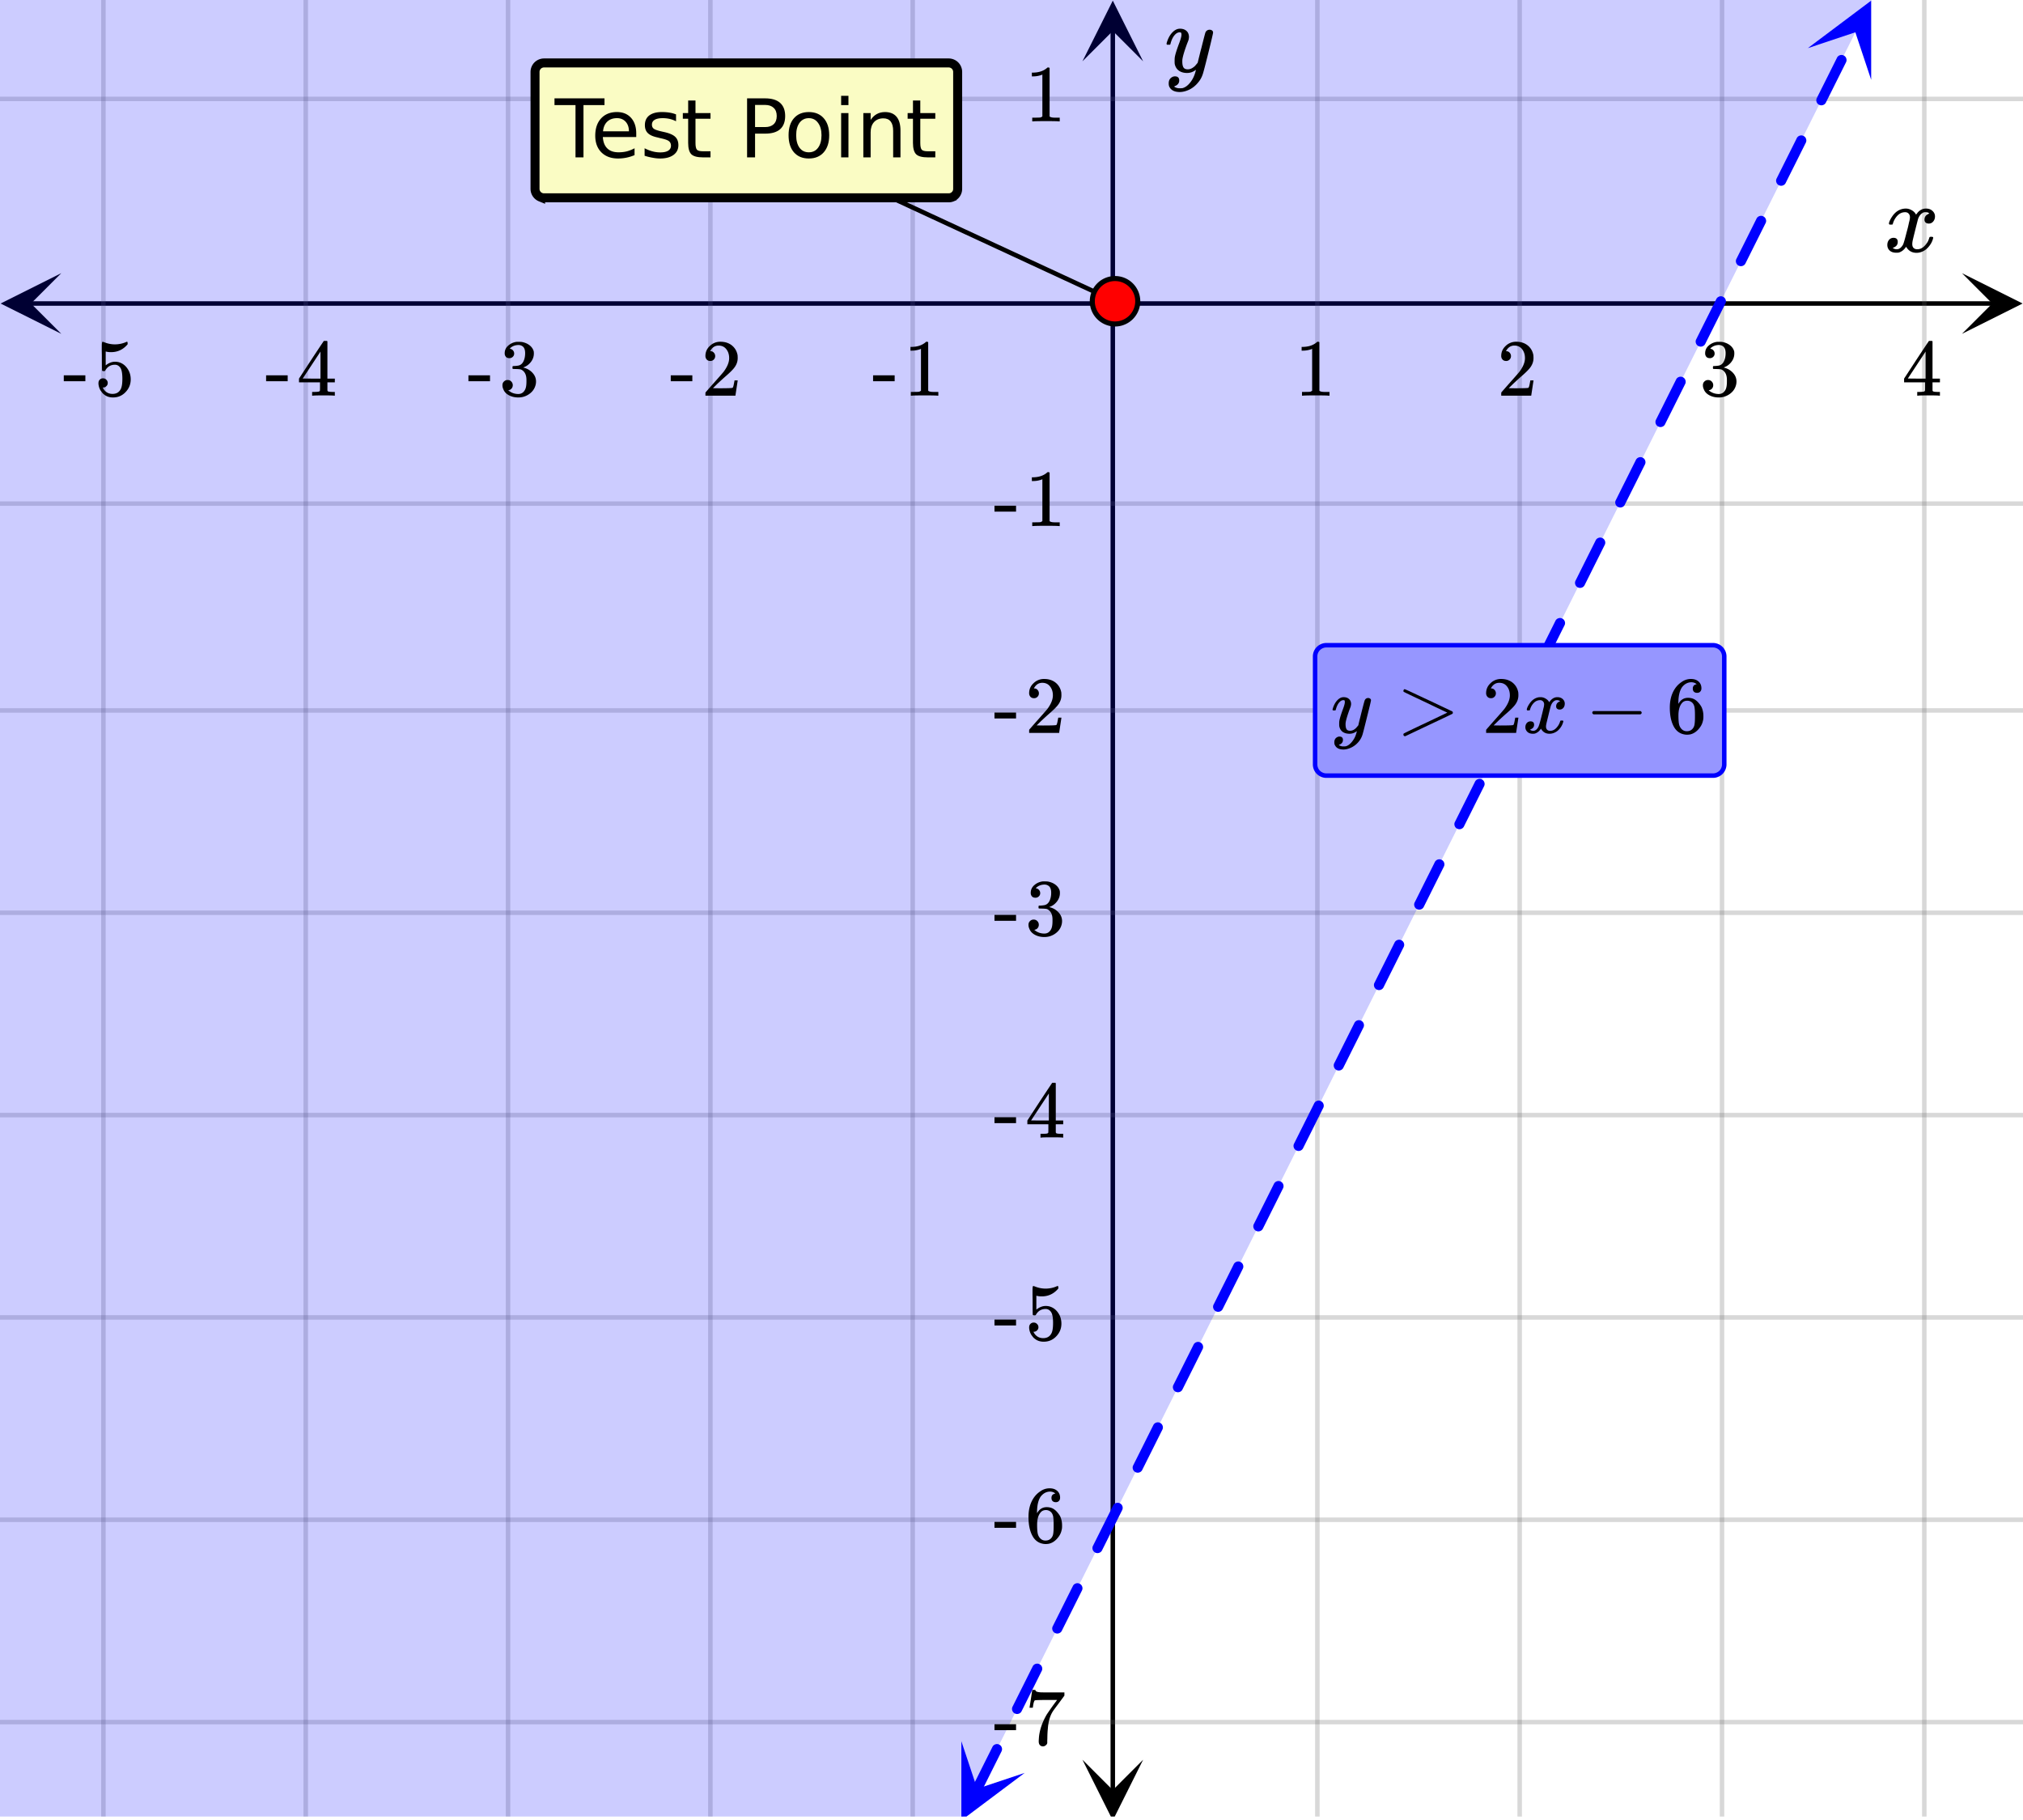 <svg xmlns="http://www.w3.org/2000/svg" xmlns:xlink="http://www.w3.org/1999/xlink" width="449.28" height="404.16" viewBox="0 0 336.96 303.12"><defs><symbol overflow="visible" id="m"><path d="M.953-4.531c-.074-.063-.11-.125-.11-.188.04-.289.212-.664.516-1.125.508-.77 1.149-1.21 1.922-1.328.145-.02.258-.031.344-.031.375 0 .723.101 1.047.297.32.187.55.43.687.718a3.71 3.71 0 0 0 .266-.343c.406-.446.867-.672 1.39-.672.446 0 .805.133 1.079.39.281.25.422.56.422.922 0 .336-.102.618-.297.844a.916.916 0 0 1-.75.344c-.211 0-.383-.055-.516-.172a.636.636 0 0 1-.187-.469c0-.5.27-.843.812-1.031a.921.921 0 0 0-.172-.125c-.105-.063-.261-.094-.468-.094-.149 0-.25.012-.313.032-.418.18-.727.539-.922 1.078-.031.093-.187.703-.469 1.828-.28 1.125-.433 1.758-.453 1.89a2.74 2.74 0 0 0-.047.5c0 .262.07.47.22.625.155.149.359.22.609.22.457 0 .867-.192 1.234-.579.375-.383.625-.813.75-1.281.039-.114.078-.176.11-.188.03-.02.113-.031.25-.031.206 0 .312.047.312.14 0 .012-.012.07-.031.172-.188.68-.57 1.266-1.141 1.766-.512.399-1.047.594-1.61.594-.761 0-1.34-.336-1.734-1.016-.312.492-.715.813-1.203.969-.105.02-.246.031-.422.031C1.441.156.992-.062.734-.5a1.316 1.316 0 0 1-.156-.656c0-.32.094-.598.281-.828a.95.95 0 0 1 .75-.344c.47 0 .704.23.704.687 0 .399-.188.688-.563.875l-.094.047-.078.031a.123.123 0 0 1-.047.016l-.047.016c0 .031.082.086.25.156.125.055.266.078.422.078.383 0 .723-.242 1.016-.734.113-.196.32-.907.625-2.125.07-.25.144-.524.219-.828.07-.301.125-.536.156-.704.039-.164.066-.265.078-.296.063-.29.094-.5.094-.625 0-.27-.074-.477-.219-.625-.137-.157-.328-.235-.578-.235-.492 0-.918.188-1.281.563a3.171 3.171 0 0 0-.75 1.297c-.024.105-.047.168-.079.187-.023.012-.109.016-.265.016zm0 0"/></symbol><symbol overflow="visible" id="t"><path d="M7.531-7.031c.157 0 .285.043.39.125a.41.41 0 0 1 .173.343c0 .137-.266 1.278-.797 3.422-.531 2.137-.84 3.305-.922 3.516a4.073 4.073 0 0 1-.844 1.469 4.38 4.38 0 0 1-1.343 1.078c-.586.281-1.133.422-1.641.422-.824 0-1.387-.262-1.688-.781-.105-.157-.156-.376-.156-.657 0-.367.102-.652.313-.86.226-.21.468-.312.718-.312.477 0 .72.227.72.688 0 .394-.196.687-.579.875-.023.008-.047.02-.078.031-.031.02-.059.035-.078.047-.024.008-.043.016-.063.016l-.047.03c.032.063.145.13.344.204.176.063.352.094.531.094h.125c.188 0 .329-.012.422-.031.414-.118.805-.391 1.172-.829.375-.437.66-.96.86-1.562.113-.363.171-.578.171-.64 0-.009-.011-.005-.03.015a.546.546 0 0 0-.095.062c-.406.29-.855.438-1.343.438-.555 0-1.012-.133-1.375-.39-.356-.259-.586-.634-.688-1.126a4.332 4.332 0 0 1-.016-.5c0-.258.008-.46.032-.61.07-.456.32-1.253.75-2.39.238-.644.36-1.093.36-1.343A.756.756 0 0 0 2.78-6.5c-.031-.063-.094-.094-.187-.094h-.078c-.25 0-.493.117-.72.344-.355.355-.62.875-.796 1.563 0 .011-.008.03-.016.062a.22.22 0 0 1-.03.063l-.032.015C.91-4.535.89-4.53.859-4.53H.437c-.062-.063-.093-.11-.093-.14 0-.04.015-.118.047-.235.226-.758.57-1.352 1.03-1.782.364-.343.75-.515 1.157-.515.457 0 .82.125 1.094.375.27.25.406.594.406 1.031-.023.211-.039.324-.047.344 0 .074-.086.308-.25.703-.449 1.21-.715 2.094-.797 2.656a3.234 3.234 0 0 0-.015.375c0 .418.062.735.187.953.133.22.375.329.719.329.25 0 .484-.063.703-.188.227-.133.399-.266.516-.39.113-.126.258-.298.437-.516 0-.008.024-.117.078-.328.051-.22.13-.536.235-.954.101-.425.207-.832.312-1.218.407-1.625.63-2.477.672-2.563a.735.735 0 0 1 .703-.437zm0 0"/></symbol><symbol overflow="visible" id="n"><path d="M5.61 0c-.157-.031-.872-.047-2.141-.047C2.207-.047 1.5-.03 1.344 0h-.157v-.625h.344c.52 0 .86-.008 1.016-.031.07-.008.18-.067.328-.172v-6.969c-.023 0-.059.016-.11.047a4.134 4.134 0 0 1-1.39.25h-.25v-.625h.25c.758-.02 1.39-.188 1.89-.5a2.46 2.46 0 0 0 .422-.313c.008-.03.063-.046.157-.046a.36.36 0 0 1 .234.078v8.078c.133.137.43.203.89.203h.798V0zm0 0"/></symbol><symbol overflow="visible" id="o"><path d="M1.484-5.781c-.25 0-.449-.078-.593-.235a.872.872 0 0 1-.22-.609c0-.645.243-1.195.735-1.656a2.46 2.46 0 0 1 1.766-.703c.77 0 1.41.21 1.922.625.508.418.82.964.937 1.64.008.168.016.32.016.453 0 .524-.156 1.012-.469 1.47-.25.374-.758.89-1.516 1.546-.324.281-.777.695-1.359 1.234l-.781.766 1.016.016c1.414 0 2.164-.024 2.25-.079.039-.007.085-.101.14-.28.031-.095.094-.4.188-.923v-.03h.53v.03l-.374 2.47V0h-5v-.25c0-.188.008-.29.031-.313.008-.007.383-.437 1.125-1.28.977-1.095 1.61-1.813 1.89-2.157.602-.82.907-1.57.907-2.25 0-.594-.156-1.086-.469-1.484-.312-.407-.746-.61-1.297-.61-.523 0-.945.235-1.265.703-.024.032-.047.079-.078.141a.274.274 0 0 0-.047.078c0 .012.02.016.062.016a.68.68 0 0 1 .547.25.801.801 0 0 1 .219.562c0 .23-.078.422-.235.578a.76.76 0 0 1-.578.235zm0 0"/></symbol><symbol overflow="visible" id="p"><path d="M1.719-6.25c-.25 0-.446-.07-.578-.219a.863.863 0 0 1-.204-.593c0-.508.196-.938.594-1.282a2.566 2.566 0 0 1 1.407-.625h.203c.312 0 .507.008.593.016.301.043.602.137.907.281.593.305.968.727 1.125 1.266.02.093.03.218.03.375 0 .523-.167.996-.5 1.422-.323.418-.73.714-1.218.89-.055.024-.055.04 0 .047.008 0 .05.012.125.031.55.157 1.016.446 1.39.86.376.418.563.89.563 1.422 0 .367-.086.718-.25 1.062-.218.461-.574.84-1.062 1.14-.492.302-1.04.454-1.64.454-.595 0-1.122-.125-1.579-.375-.46-.25-.766-.586-.922-1.016a1.45 1.45 0 0 1-.14-.656c0-.25.082-.453.25-.61a.831.831 0 0 1 .609-.25c.25 0 .453.087.61.25.163.169.25.372.25.61 0 .21-.063.39-.188.547a.768.768 0 0 1-.469.281l-.094.031c.489.407 1.047.61 1.672.61.5 0 .875-.239 1.125-.719.156-.29.234-.742.234-1.36v-.265c0-.852-.292-1.426-.875-1.719-.124-.05-.398-.082-.812-.093l-.563-.016-.046-.031c-.024-.02-.032-.086-.032-.204 0-.113.008-.18.032-.203.03-.03.054-.046.078-.046.25 0 .508-.02.781-.063.395-.05.695-.27.906-.656.207-.395.313-.867.313-1.422 0-.582-.157-.973-.469-1.172a1.131 1.131 0 0 0-.64-.188c-.45 0-.844.122-1.188.36l-.125.094a.671.671 0 0 0-.094.109l-.047.047a.88.88 0 0 0 .094.031c.176.024.328.11.453.266.125.148.188.32.188.515a.715.715 0 0 1-.235.547.76.76 0 0 1-.562.219zm0 0"/></symbol><symbol overflow="visible" id="q"><path d="M6.234 0c-.125-.031-.71-.047-1.75-.047-1.074 0-1.671.016-1.796.047h-.126v-.625h.422c.383-.008.618-.031.704-.063a.286.286 0 0 0 .171-.14c.008-.008.016-.25.016-.719v-.672h-3.5v-.625l2.031-3.11A431.58 431.58 0 0 1 4.5-9.108c.02-.008.113-.016.281-.016h.25l.078.078v6.203h1.235v.625H5.109V-.89a.25.25 0 0 0 .079.157c.07.062.328.101.765.109h.39V0zm-2.28-2.844v-4.5L1-2.859l1.469.015zm0 0"/></symbol><symbol overflow="visible" id="r"><path d="M.14-2.406v-.985h3.594v.985zm0 0"/></symbol><symbol overflow="visible" id="s"><path d="M1.438-2.89a.72.72 0 0 1 .546.234.72.72 0 0 1 .235.547c0 .21-.078.386-.235.53a.73.73 0 0 1-.515.22h-.094l.047.062c.133.293.336.531.61.719.28.187.609.281.984.281.644 0 1.101-.27 1.375-.812.175-.332.265-.907.265-1.72 0-.925-.125-1.55-.375-1.874-.23-.3-.515-.453-.86-.453-.698 0-1.23.308-1.593.922a.312.312 0 0 1-.094.125.761.761 0 0 1-.203.015c-.148 0-.23-.031-.25-.093-.023-.032-.031-.817-.031-2.36 0-.258-.008-.57-.016-.937v-.72c0-.5.032-.75.094-.75a.047.047 0 0 1 .047-.03l.25.078a4.646 4.646 0 0 0 3.625-.016.402.402 0 0 1 .172-.062c.07 0 .11.086.11.25v.171C4.8-7.686 3.878-7.25 2.765-7.25c-.282 0-.532-.023-.75-.078l-.141-.031v2.312c.508-.406 1.035-.61 1.578-.61.164 0 .348.024.547.063.602.157 1.094.5 1.469 1.032.383.523.578 1.14.578 1.859 0 .812-.29 1.515-.86 2.11-.562.593-1.261.89-2.093.89C2.52.297 2.035.14 1.64-.172a1.618 1.618 0 0 1-.438-.453C.93-.945.758-1.348.687-1.828c0-.02-.007-.055-.015-.11v-.14c0-.25.07-.445.219-.594a.745.745 0 0 1 .546-.219zm0 0"/></symbol><symbol overflow="visible" id="u"><path d="M5.031-8.11c-.199-.195-.48-.304-.843-.328-.625 0-1.153.274-1.579.813-.418.586-.625 1.492-.625 2.719L2-4.86l.11-.172c.363-.54.859-.813 1.484-.813.414 0 .781.09 1.094.266a2.6 2.6 0 0 1 .64.547c.219.242.395.492.531.75.196.449.297.933.297 1.453v.234c0 .211-.027.403-.078.578-.105.532-.383 1.032-.828 1.5-.387.407-.82.66-1.297.766a2.688 2.688 0 0 1-.547.047c-.168 0-.32-.016-.453-.047-.668-.125-1.2-.484-1.594-1.078C.83-1.66.563-2.79.563-4.218c0-.97.171-1.817.515-2.548.344-.726.82-1.296 1.438-1.703a2.62 2.62 0 0 1 1.562-.515c.531 0 .953.14 1.266.421.32.282.484.665.484 1.141 0 .23-.07.414-.203.547-.125.137-.297.203-.516.203-.218 0-.398-.062-.53-.187-.126-.125-.188-.301-.188-.532 0-.406.21-.644.64-.718zm-.593 3.235a1.18 1.18 0 0 0-.97-.484c-.335 0-.605.105-.812.312C2.22-4.597 2-3.883 2-2.907c0 .794.05 1.345.156 1.657.094.273.242.5.453.688.22.187.477.28.782.28.457 0 .804-.171 1.046-.515.133-.187.22-.41.25-.672.04-.258.063-.64.063-1.14v-.422c0-.508-.023-.895-.063-1.156a1.566 1.566 0 0 0-.25-.688zm0 0"/></symbol><symbol overflow="visible" id="v"><path d="M.734-6.172C.742-6.192.82-6.68.97-7.64l.219-1.453c0-.008.085-.015.265-.015h.266v.046c0 .094.066.172.203.235.133.062.367.105.703.125.344.012 1.102.015 2.281.015h1.64v.532l-.921 1.25c-.137.187-.293.398-.469.625l-.39.531a7.378 7.378 0 0 0-.157.234c-.468.73-.746 1.704-.828 2.922-.043.375-.07.883-.078 1.516 0 .125-.008.258-.015.39v.438a.62.62 0 0 1-.266.375.674.674 0 0 1-.438.172.692.692 0 0 1-.53-.219c-.126-.144-.188-.351-.188-.625 0-.125.015-.379.046-.765.133-1.208.555-2.426 1.266-3.657.176-.281.55-.82 1.125-1.625l.625-.843h-1.25c-1.574 0-2.398.027-2.469.078-.043.023-.093.12-.156.296a3.92 3.92 0 0 0-.125.625c-.023.157-.039.247-.047.266v.031H.734zm0 0"/></symbol><symbol overflow="visible" id="x"><path d="M1.156-6.86a.31.31 0 0 1-.031-.156c0-.062.02-.117.063-.171.039-.063.085-.094.14-.094.063 0 .754.312 2.078.937 1.32.617 2.63 1.23 3.922 1.844l1.938.922a.273.273 0 0 1 .093.219c0 .086-.03.148-.093.187-.024.024-1.336.649-3.938 1.875L1.438.547h-.079C1.203.523 1.125.43 1.125.266a.33.33 0 0 1 .031-.141c.04-.055 1.352-.688 3.938-1.906l3.343-1.594a297 297 0 0 1-3.343-1.594c-2.586-1.218-3.899-1.847-3.938-1.89zm0 0"/></symbol><symbol overflow="visible" id="z"><path d="M1.328-3.094c-.137-.07-.203-.164-.203-.281 0-.113.066-.203.203-.266h7.828c.133.075.203.168.203.282 0 .105-.07.195-.203.265zm0 0"/></symbol><symbol overflow="visible" id="w"><path d="M6.234-5.813c.125 0 .227.04.313.11.094.062.14.152.14.266 0 .117-.226 1.058-.671 2.828C5.578-.836 5.328.133 5.266.312a3.459 3.459 0 0 1-.688 1.22 3.641 3.641 0 0 1-1.11.874c-.491.239-.945.36-1.359.36-.687 0-1.152-.22-1.39-.657-.094-.125-.14-.304-.14-.53 0-.306.085-.544.265-.72.187-.168.379-.25.578-.25.394 0 .594.188.594.563 0 .332-.157.578-.47.734a.298.298 0 0 1-.062.032.295.295 0 0 0-.078.03c-.011.009-.023.016-.031.016L1.328 2c.031.05.129.11.297.172.133.05.273.078.422.078h.11c.155 0 .273-.012.359-.031.332-.094.648-.324.953-.688A3.69 3.69 0 0 0 4.188.25c.093-.3.14-.477.14-.531 0-.008-.012-.004-.031.015a.358.358 0 0 1-.078.047c-.336.239-.703.36-1.11.36-.46 0-.84-.106-1.14-.313-.293-.219-.48-.531-.563-.937a2.932 2.932 0 0 1-.015-.407c0-.218.007-.382.03-.5.063-.394.266-1.054.61-1.984.196-.531.297-.898.297-1.11a.838.838 0 0 0-.031-.265c-.024-.05-.074-.078-.156-.078h-.063c-.21 0-.406.094-.594.281-.293.293-.511.727-.656 1.297 0 .012-.008.027-.015.047a.188.188 0 0 1-.032.047l-.015.015c-.012.012-.028.016-.047.016h-.36C.305-3.8.281-3.836.281-3.86a.97.97 0 0 1 .047-.203c.188-.625.469-1.113.844-1.468.3-.282.617-.422.953-.422.383 0 .688.105.906.312.227.2.344.485.344.86-.023.168-.04.261-.047.281 0 .055-.07.246-.203.578-.367 1-.586 1.735-.656 2.203a1.857 1.857 0 0 0-.016.297c0 .344.05.61.156.797.114.18.313.266.594.266.207 0 .406-.051.594-.157a1.84 1.84 0 0 0 .422-.328c.093-.101.21-.242.36-.422a32.833 32.833 0 0 1 .25-1.063c.093-.35.175-.687.25-1 .343-1.35.534-2.062.577-2.124a.592.592 0 0 1 .578-.36zm0 0"/></symbol><symbol overflow="visible" id="y"><path d="M.781-3.75C.727-3.8.703-3.848.703-3.89c.031-.25.172-.563.422-.938.414-.633.941-1.004 1.578-1.11.133-.007.235-.015.297-.015.313 0 .598.086.86.25.269.156.46.355.578.594.113-.157.187-.25.218-.282.332-.375.711-.562 1.14-.562.364 0 .661.105.891.312.227.211.344.465.344.766 0 .281-.078.516-.234.703a.776.776 0 0 1-.625.281.64.64 0 0 1-.422-.14.521.521 0 0 1-.156-.39c0-.415.222-.696.672-.845a.58.58 0 0 0-.141-.093.705.705 0 0 0-.39-.094.91.91 0 0 0-.266.031c-.336.149-.586.445-.75.89-.032.075-.164.579-.39 1.516-.231.93-.356 1.45-.376 1.563a1.827 1.827 0 0 0-.047.406c0 .211.063.383.188.516.125.125.289.187.5.187.383 0 .726-.16 1.031-.484.3-.32.508-.676.625-1.063.02-.082.04-.129.063-.14.03-.02.109-.031.234-.031.164 0 .25.039.25.109 0 .012-.012.058-.031.14-.149.563-.461 1.055-.938 1.47-.43.323-.875.484-1.344.484-.625 0-1.101-.282-1.421-.844-.262.406-.594.68-1 .812-.086.02-.2.032-.344.032-.524 0-.89-.188-1.11-.563a.953.953 0 0 1-.14-.531c0-.27.078-.5.234-.688a.798.798 0 0 1 .625-.28c.395 0 .594.187.594.562 0 .336-.164.574-.484.718a.359.359 0 0 1-.063.047l-.078.031c-.012.012-.024.016-.031.016h-.032c0 .031.063.074.188.125a.817.817 0 0 0 .36.078c.32 0 .597-.203.827-.61.102-.163.282-.75.532-1.75.05-.206.109-.437.171-.687.063-.257.11-.457.141-.593.031-.133.05-.211.063-.235a2.86 2.86 0 0 0 .078-.531.678.678 0 0 0-.188-.5.613.613 0 0 0-.484-.203c-.406 0-.762.156-1.063.469a2.562 2.562 0 0 0-.609 1.078c-.012.074-.031.12-.063.14a.752.752 0 0 1-.218.016zm0 0"/></symbol><symbol overflow="visible" id="A"><path d="M-.047-9.828h8.328v1.125h-3.5V0H3.453v-8.703h-3.5zm0 0"/></symbol><symbol overflow="visible" id="B"><path d="M7.578-3.984v.593H2.016c.05.836.3 1.47.75 1.907.445.43 1.07.64 1.875.64.468 0 .921-.05 1.359-.156a5.827 5.827 0 0 0 1.297-.516v1.141a6.956 6.956 0 0 1-2.734.563C3.394.188 2.469-.149 1.78-.829 1.094-1.516.75-2.441.75-3.61c0-1.207.32-2.164.969-2.875.656-.707 1.535-1.063 2.64-1.063.989 0 1.77.32 2.344.953.582.637.875 1.508.875 2.61zm-1.219-.36c0-.664-.183-1.195-.546-1.593-.368-.395-.844-.594-1.438-.594-.68 0-1.219.195-1.625.578-.406.387-.64.922-.703 1.61zm0 0"/></symbol><symbol overflow="visible" id="C"><path d="M5.969-7.156v1.14a4.708 4.708 0 0 0-1.063-.39 5.208 5.208 0 0 0-1.14-.125c-.606 0-1.059.093-1.36.281-.304.18-.453.45-.453.813 0 .28.102.507.313.671.218.157.656.309 1.312.454l.406.093c.864.188 1.473.45 1.829.782.363.335.546.804.546 1.406 0 .687-.273 1.23-.812 1.625-.543.398-1.29.594-2.234.594-.399 0-.81-.043-1.235-.126-.43-.07-.875-.18-1.344-.328v-1.25c.446.23.883.403 1.313.516.437.117.867.172 1.297.172.57 0 1.008-.094 1.312-.281.313-.196.469-.473.469-.829 0-.332-.117-.585-.344-.765-.218-.176-.703-.344-1.453-.5l-.422-.11c-.75-.156-1.293-.394-1.625-.718-.336-.32-.5-.77-.5-1.344 0-.695.242-1.234.735-1.61.5-.374 1.195-.562 2.093-.562.446 0 .868.031 1.266.094.395.062.758.164 1.094.297zm0 0"/></symbol><symbol overflow="visible" id="D"><path d="M2.469-9.469v2.094h2.5v.938h-2.5v4.015c0 .594.082.98.25 1.156.164.168.5.25 1 .25h1.25V0h-1.25C2.78 0 2.133-.172 1.78-.516c-.355-.351-.531-.988-.531-1.906v-4.015H.36v-.938h.89v-2.094zm0 0"/></symbol><symbol overflow="visible" id="F"><path d="M2.656-8.734v3.687h1.672c.613 0 1.086-.156 1.422-.469.344-.32.516-.78.516-1.375 0-.593-.172-1.046-.516-1.359-.336-.32-.809-.484-1.422-.484zM1.328-9.828h3c1.102 0 1.938.25 2.5.75.563.5.844 1.23.844 2.187 0 .97-.281 1.704-.844 2.204-.562.492-1.398.734-2.5.734H2.656V0H1.328zm0 0"/></symbol><symbol overflow="visible" id="G"><path d="M4.125-6.531c-.648 0-1.164.258-1.547.765-.375.512-.562 1.204-.562 2.079 0 .886.187 1.585.562 2.093.375.5.89.75 1.547.75.645 0 1.156-.25 1.531-.75.383-.508.578-1.207.578-2.093 0-.864-.195-1.551-.578-2.063-.375-.52-.886-.781-1.531-.781zm0-1.016c1.05 0 1.879.344 2.484 1.031.602.68.907 1.621.907 2.829 0 1.21-.305 2.156-.907 2.843C6.004-.156 5.176.187 4.125.187c-1.055 0-1.883-.343-2.484-1.03C1.047-1.532.75-2.478.75-3.689c0-1.207.297-2.148.89-2.828.602-.687 1.43-1.03 2.485-1.03zm0 0"/></symbol><symbol overflow="visible" id="H"><path d="M1.266-7.375h1.218V0H1.266zm0-2.875h1.218v1.547H1.266zm0 0"/></symbol><symbol overflow="visible" id="I"><path d="M7.406-4.453V0H6.188v-4.406c0-.696-.137-1.219-.407-1.563-.273-.351-.68-.531-1.218-.531-.657 0-1.18.21-1.563.625-.375.418-.563.984-.563 1.703V0H1.22v-7.375h1.218v1.14c.29-.437.633-.765 1.032-.984.394-.218.847-.328 1.36-.328.843 0 1.484.262 1.921.781.438.524.656 1.293.656 2.313zm0 0"/></symbol><clipPath id="a"><path d="M0 0h336.96v302.55H0zm0 0"/></clipPath><clipPath id="b"><path d="M.102 45.496H11V56H.102zm0 0"/></clipPath><clipPath id="c"><path d="M326.79 45.496h10.17V56h-10.17zm0 0"/></clipPath><clipPath id="d"><path d="M16 0h305v302.55H16zm0 0"/></clipPath><clipPath id="e"><path d="M180.297 293H191v9.55h-10.703zm0 0"/></clipPath><clipPath id="f"><path d="M180.297 0H191v10.21h-10.703zm0 0"/></clipPath><clipPath id="g"><path d="M0 16h336.96v272H0zm0 0"/></clipPath><clipPath id="h"><path d="M160 290h11v12.55h-11zm0 0"/></clipPath><clipPath id="i"><path d="M154.852 300.559l11.87-23.739 23.735 11.868-11.867 23.738zm0 0"/></clipPath><clipPath id="j"><path d="M301 0h11v14h-11zm0 0"/></clipPath><clipPath id="k"><path d="M301.121 8.02l11.871-23.739 23.735 11.867-11.868 23.739zm0 0"/></clipPath><clipPath id="l"><path d="M0 0h336.96v302.55H0zm0 0"/></clipPath></defs><g clip-path="url(#a)" fill="#fff"><path d="M0 0h337v303.3H0zm0 0"/><path d="M0 0h337v303.3H0zm0 0"/></g><path d="M5.055 50.55h326.89" fill="none" stroke="#000" stroke-width=".749"/><g clip-path="url(#b)"><path d="M10.21 45.496L.103 50.551l10.109 5.054-5.055-5.054zm0 0"/></g><g clip-path="url(#c)"><path d="M326.79 45.496l10.108 5.055-10.109 5.054 5.055-5.054zm0 0"/></g><g clip-path="url(#d)"><path d="M219.426 0v303.3M253.125 0v303.3M286.825 0v303.3M320.522 0v303.3M152.023 0v303.3M118.324 0v303.3M84.625 0v303.3M50.925 0v303.3M17.224 0v303.3" fill="none" stroke-linecap="round" stroke-linejoin="round" stroke="#666" stroke-opacity=".251" stroke-width=".749"/></g><path d="M185.352 298.246V5.055" fill="none" stroke="#000" stroke-width=".749"/><g clip-path="url(#e)"><path d="M180.297 293.09l5.055 10.11 5.054-10.11-5.054 5.055zm0 0"/></g><g clip-path="url(#f)"><path d="M180.297 10.21L185.352.103l5.054 10.109-5.054-5.055zm0 0"/></g><g clip-path="url(#g)"><path d="M0 16.477h337M0 83.875h337M0 118.325h337M0 152.022h337m-337 33.7h337M0 219.426h337M0 253.125h337m-337 33.7h337" fill="none" stroke-linecap="round" stroke-linejoin="round" stroke="#666" stroke-opacity=".251" stroke-width=".749"/></g><path d="M161.957 297.648l.984-1.964.98-1.965.985-1.965.403-.805a.806.806 0 0 1 .488-.422.798.798 0 0 1 .64.047.798.798 0 0 1 .422.485.821.821 0 0 1-.043.644l-.402.805-.984 1.965-.98 1.964-.985 1.965a.81.81 0 0 1-.485.422.806.806 0 0 1-.644-.047.81.81 0 0 1-.422-.484.821.821 0 0 1 .043-.645zm6.7-13.398l.179-.355.98-1.965.985-1.965.98-1.965.227-.445a.786.786 0 0 1 .484-.422.821.821 0 0 1 .645.043.817.817 0 0 1 .422.488.808.808 0 0 1-.047.645l-.223.445-.98 1.965-.985 1.965-.98 1.964-.18.356a.81.81 0 0 1-.488.426.83.83 0 0 1-.64-.047.793.793 0 0 1-.423-.488.824.824 0 0 1 .043-.645zm6.698-13.395l.356-.714.984-1.965.98-1.965.985-1.965.043-.09a.828.828 0 0 1 .488-.422.807.807 0 0 1 .645.047.81.81 0 0 1 .422.485.806.806 0 0 1-.047.644l-.043.09-.984 1.965-.98 1.965-.985 1.965-.356.714a.817.817 0 0 1-.488.422.808.808 0 0 1-.645-.047.81.81 0 0 1-.421-.484.806.806 0 0 1 .046-.645zm6.7-13.398l.535-1.07.98-1.965.985-1.965.847-1.695a.793.793 0 0 1 .489-.422.813.813 0 0 1 .64.043.81.81 0 0 1 .426.488.824.824 0 0 1-.047.645l-.847 1.695-.985 1.965-.98 1.965-.536 1.07a.803.803 0 0 1-.488.422.821.821 0 0 1-.644-.043.817.817 0 0 1-.422-.488.808.808 0 0 1 .047-.645zm6.695-13.394l.715-1.426.984-1.965.98-1.965.673-1.344a.817.817 0 0 1 .488-.422.798.798 0 0 1 .64.047c.211.102.352.266.422.485a.821.821 0 0 1-.043.644l-.672 1.34-.98 1.965-.984 1.965-.715 1.43a.81.81 0 0 1-.485.421.806.806 0 0 1-.644-.047.81.81 0 0 1-.422-.484.821.821 0 0 1 .043-.644zm6.7-13.399l.894-1.781.98-1.965.985-1.965.492-.984a.84.84 0 0 1 1.129-.379.817.817 0 0 1 .422.488.808.808 0 0 1-.047.645l-.493.984-.98 1.965-.984 1.965-.891 1.781a.793.793 0 0 1-.488.422.813.813 0 0 1-.64-.043.793.793 0 0 1-.423-.488.824.824 0 0 1 .043-.645zm6.698-13.394l.09-.176.98-1.965.985-1.965.98-1.965.313-.629a.828.828 0 0 1 .488-.422.807.807 0 0 1 .645.047.81.81 0 0 1 .422.485.806.806 0 0 1-.047.644l-.313.63-.984 1.964-.98 1.965-.985 1.965-.086.175a.817.817 0 0 1-.488.422.808.808 0 0 1-.645-.047.81.81 0 0 1-.421-.484.806.806 0 0 1 .046-.644zm6.7-13.399l.265-.531.98-1.965.985-1.965.98-1.965.137-.27a.842.842 0 0 1 1.133-.379.817.817 0 0 1 .422.49.824.824 0 0 1-.047.644l-.137.27-.98 1.964-.984 1.965-.98 1.965-.267.531a.803.803 0 0 1-.488.422.821.821 0 0 1-.644-.043.817.817 0 0 1-.422-.488.808.808 0 0 1 .047-.645zm6.699-13.394l.441-.891.985-1.965.98-1.965.942-1.879a.817.817 0 0 1 .488-.422.798.798 0 0 1 .64.047c.211.102.352.266.422.485a.821.821 0 0 1-.043.644l-.941 1.88-.98 1.964-.985 1.965-.445.89a.81.81 0 0 1-.485.422.806.806 0 0 1-.644-.047.81.81 0 0 1-.422-.484.806.806 0 0 1 .047-.644zm6.695-13.399l.625-1.246.98-1.965.985-1.965.762-1.52a.84.84 0 0 1 1.129-.379.817.817 0 0 1 .422.49.808.808 0 0 1-.047.644l-.758 1.52-.985 1.964-.98 1.965-.625 1.246a.793.793 0 0 1-.488.422.813.813 0 0 1-.64-.043.793.793 0 0 1-.423-.488.824.824 0 0 1 .043-.645zm6.7-13.394l.8-1.606.985-1.965.98-1.965.582-1.164a.828.828 0 0 1 .488-.422.806.806 0 0 1 .645.047.81.81 0 0 1 .422.485.806.806 0 0 1-.047.644l-.582 1.164-.98 1.965-.985 1.965-.8 1.606a.817.817 0 0 1-.49.421.808.808 0 0 1-.644-.047.81.81 0 0 1-.421-.484.806.806 0 0 1 .046-.644zm6.699-13.399l.98-1.96.98-1.966.985-1.96.402-.81a.842.842 0 0 1 1.133-.379.817.817 0 0 1 .422.49.808.808 0 0 1-.047.644l-.402.804-.985 1.965-.98 1.965-.98 1.961a.803.803 0 0 1-.489.422.823.823 0 0 1-.644-.043.817.817 0 0 1-.422-.488.807.807 0 0 1 .047-.645zm6.699-13.394l.176-.352.98-1.965.984-1.965.98-1.964.227-.454a.817.817 0 0 1 .489-.421.798.798 0 0 1 .64.046c.211.102.352.266.422.485a.821.821 0 0 1-.043.644l-.226.453-.985 1.965-.98 1.965-.984 1.961-.176.356a.81.81 0 0 1-.485.421.806.806 0 0 1-.644-.046.81.81 0 0 1-.422-.485.806.806 0 0 1 .047-.644zm6.695-13.399l.356-.707.984-1.965.98-1.965.985-1.964.047-.094a.804.804 0 0 1 .484-.426.822.822 0 0 1 .645.047.817.817 0 0 1 .422.488.798.798 0 0 1-.047.64l-.047.099-.98 1.964-.985 1.965-.98 1.965-.356.707a.793.793 0 0 1-.488.422.813.813 0 0 1-.64-.043.803.803 0 0 1-.423-.488.823.823 0 0 1 .043-.645zm6.7-13.394l.535-1.067.98-1.965.984-1.964.848-1.704a.828.828 0 0 1 .488-.421.806.806 0 0 1 .645.046.81.81 0 0 1 .422.485.806.806 0 0 1-.047.644l-.852 1.703-.98 1.965-.985 1.965-.53 1.067a.817.817 0 0 1-.49.421.798.798 0 0 1-.64-.046.8.8 0 0 1-.425-.489.814.814 0 0 1 .046-.64zm6.699-13.399l.71-1.422.981-1.965.984-1.964.672-1.344a.81.81 0 0 1 .489-.426.824.824 0 0 1 .644.047.817.817 0 0 1 .422.488.798.798 0 0 1-.047.64l-.672 1.349-.984 1.964-.98 1.965-.712 1.422a.815.815 0 0 1-.488.422.823.823 0 0 1-.644-.043.828.828 0 0 1-.422-.488.807.807 0 0 1 .047-.645zm6.699-13.394l.887-1.782.984-1.964.98-1.965.496-.989a.817.817 0 0 1 .489-.421.798.798 0 0 1 .64.046c.211.102.352.266.422.485a.821.821 0 0 1-.043.644l-.496.989-.98 1.965-.985 1.964-.89 1.782a.81.81 0 0 1-.485.421.806.806 0 0 1-.644-.046.817.817 0 0 1-.422-.489.798.798 0 0 1 .047-.64zm6.695-13.399l.086-.172.984-1.964.98-1.965.985-1.965.317-.63a.804.804 0 0 1 .484-.425.822.822 0 0 1 .645.047.817.817 0 0 1 .421.488.813.813 0 0 1-.043.64l-.316.634-.984 1.965-.98 1.964-.985 1.965-.086.172a.806.806 0 0 1-.488.422.813.813 0 0 1-.641-.043.815.815 0 0 1-.422-.488.823.823 0 0 1 .043-.645zm6.7-13.394l.265-.532.98-1.964.985-1.965.98-1.965.137-.273a.828.828 0 0 1 .488-.422.806.806 0 0 1 .645.047.81.81 0 0 1 .422.484.806.806 0 0 1-.047.644l-.137.274-.98 1.965-.985 1.965-.98 1.964-.266.532a.817.817 0 0 1-.488.422.798.798 0 0 1-.64-.047.81.81 0 0 1-.427-.489.814.814 0 0 1 .047-.64zm6.699-13.399l.441-.883.984-1.964.98-1.965.942-1.887a.817.817 0 0 1 .488-.422.808.808 0 0 1 .645.047.817.817 0 0 1 .422.488.798.798 0 0 1-.047.641l-.941 1.883-.985 1.965-.98 1.964-.442.887a.828.828 0 0 1-.488.422.823.823 0 0 1-.644-.043.828.828 0 0 1-.422-.488.807.807 0 0 1 .047-.645zm6.699-13.394l.62-1.242.981-1.965.985-1.965.761-1.527a.817.817 0 0 1 .489-.422.798.798 0 0 1 .64.047c.211.101.352.265.422.484a.821.821 0 0 1-.043.644l-.765 1.528-.98 1.965-.985 1.964-.621 1.243a.81.81 0 0 1-.485.422.806.806 0 0 1-.644-.047.817.817 0 0 1-.422-.489.798.798 0 0 1 .047-.64zm6.695-13.399l.8-1.597.985-1.965.98-1.965.587-1.172a.81.81 0 0 1 .484-.422.806.806 0 0 1 .645.047.817.817 0 0 1 .421.488.813.813 0 0 1-.043.641l-.585 1.172-.985 1.965-.98 1.965-.801 1.597a.806.806 0 0 1-.488.422.813.813 0 0 1-.641-.043.815.815 0 0 1-.422-.488.821.821 0 0 1 .043-.645zm0 0" fill="#00f"/><g clip-path="url(#h)"><g clip-path="url(#i)"><path d="M160.129 290.008v13.187l10.547-7.914-7.91 2.637zm0 0" fill="#00f"/></g></g><g clip-path="url(#j)"><g clip-path="url(#k)"><path d="M301.121 8.02l10.55-7.915v13.188l-2.636-7.914zm0 0" fill="#00f"/></g></g><g clip-path="url(#l)"><path d="M-3.645 630.742l-678.203-339.097 452.133-904.266 678.203 339.098L-3.645 630.742" fill="#00f" fill-opacity=".2"/></g><path d="M185.723 50.176l-61.407-28.457" fill="none" stroke-width=".758" stroke="#000"/><path d="M189.508 50.176c0 .5-.098.984-.29 1.445a3.768 3.768 0 0 1-2.047 2.047c-.464.195-.944.289-1.448.289-.5 0-.98-.094-1.446-.289a3.768 3.768 0 0 1-2.336-3.492 3.777 3.777 0 0 1 1.11-2.676 3.754 3.754 0 0 1 2.672-1.105 3.76 3.76 0 0 1 2.675 1.105 3.777 3.777 0 0 1 1.11 2.676zm0 0" fill="red" stroke-width=".843" stroke="#000"/><use xlink:href="#m" x="313.784" y="41.938"/><use xlink:href="#n" x="215.68" y="65.902"/><use xlink:href="#o" x="249.38" y="65.902"/><use xlink:href="#p" x="283.08" y="65.902"/><use xlink:href="#q" x="316.78" y="65.902"/><use xlink:href="#r" x="145.284" y="65.902"/><use xlink:href="#n" x="150.527" y="65.902"/><use xlink:href="#r" x="111.584" y="65.902"/><use xlink:href="#o" x="116.827" y="65.902"/><use xlink:href="#r" x="77.884" y="65.902"/><use xlink:href="#p" x="83.127" y="65.902"/><use xlink:href="#r" x="44.184" y="65.902"/><use xlink:href="#q" x="49.427" y="65.902"/><use xlink:href="#r" x="10.484" y="65.902"/><use xlink:href="#s" x="15.727" y="65.902"/><use xlink:href="#t" x="193.962" y="11.982"/><use xlink:href="#n" x="170.747" y="20.22"/><use xlink:href="#r" x="165.504" y="87.62"/><use xlink:href="#n" x="170.747" y="87.62"/><use xlink:href="#r" x="165.504" y="122.069"/><use xlink:href="#o" x="170.747" y="122.069"/><use xlink:href="#r" x="165.504" y="155.769"/><use xlink:href="#p" x="170.747" y="155.769"/><use xlink:href="#r" x="165.504" y="189.469"/><use xlink:href="#q" x="170.747" y="189.469"/><use xlink:href="#r" x="165.504" y="223.169"/><use xlink:href="#s" x="170.747" y="223.169"/><use xlink:href="#r" x="165.504" y="256.869"/><use xlink:href="#u" x="170.747" y="256.869"/><use xlink:href="#r" x="165.504" y="290.569"/><use xlink:href="#v" x="170.747" y="290.569"/><path d="M219.05 127.313v-17.977c0-.246.048-.484.141-.715a1.876 1.876 0 0 1 1.016-1.012c.227-.097.469-.144.715-.144h64.406c.246 0 .485.047.715.144a1.866 1.866 0 0 1 1.012 1.012c.097.23.144.469.144.715v17.977c0 .246-.047.484-.144.714-.094.23-.23.434-.403.61a1.882 1.882 0 0 1-.609.402c-.23.098-.469.145-.715.145h-64.406c-.246 0-.488-.047-.715-.145a1.882 1.882 0 0 1-.61-.402 1.88 1.88 0 0 1-.547-1.324zm0 0" fill="#9696ff" stroke="#00f" stroke-width=".749"/><use xlink:href="#w" x="221.671" y="122.069"/><use xlink:href="#x" x="232.635" y="122.069"/><use xlink:href="#o" x="246.864" y="122.069"/><use xlink:href="#y" x="253.604" y="122.069"/><use xlink:href="#z" x="264.089" y="122.069"/><use xlink:href="#u" x="277.569" y="122.069"/><path d="M89.043 31.453V11.98c0-.207.039-.406.117-.601.082-.191.195-.363.344-.508.144-.148.316-.262.508-.344.195-.078.394-.117.605-.117h67.399c.207 0 .41.04.601.117.196.082.363.196.512.344.148.145.262.316.34.508.082.195.12.394.12.601v19.473c0 .207-.038.41-.12.602a1.504 1.504 0 0 1-.34.511 1.504 1.504 0 0 1-.512.34 1.519 1.519 0 0 1-.601.121H90.617c-.21 0-.41-.039-.605-.12a1.489 1.489 0 0 1-.508-.34 1.574 1.574 0 0 1-.344-.512 1.586 1.586 0 0 1-.117-.602zm0 0" fill="#fafcc4"/><path d="M89.117 31.453V11.98a1.515 1.515 0 0 1 .438-1.058 1.52 1.52 0 0 1 1.063-.438h67.398a1.507 1.507 0 0 1 1.059.438c.14.14.25.305.323.488.079.184.114.375.114.57v19.473c0 .2-.035.39-.114.574a1.447 1.447 0 0 1-.324.485c-.14.14-.3.25-.484.324a1.448 1.448 0 0 1-.574.113H90.617c-.199 0-.39-.035-.574-.113a1.463 1.463 0 0 1-.488-.324c-.14-.14-.246-.301-.325-.485a1.52 1.52 0 0 1-.113-.574zm0 0" fill="none" stroke-width="1.498" stroke="#000"/><use xlink:href="#A" x="92.406" y="26.211"/><use xlink:href="#B" x="98.397" y="26.211"/><use xlink:href="#C" x="106.635" y="26.211"/><use xlink:href="#D" x="113.375" y="26.211"/><use xlink:href="#E" x="118.617" y="26.211"/><use xlink:href="#F" x="123.11" y="26.211"/><use xlink:href="#G" x="130.599" y="26.211"/><use xlink:href="#H" x="138.837" y="26.211"/><use xlink:href="#I" x="142.581" y="26.211"/><use xlink:href="#D" x="150.819" y="26.211"/></svg>